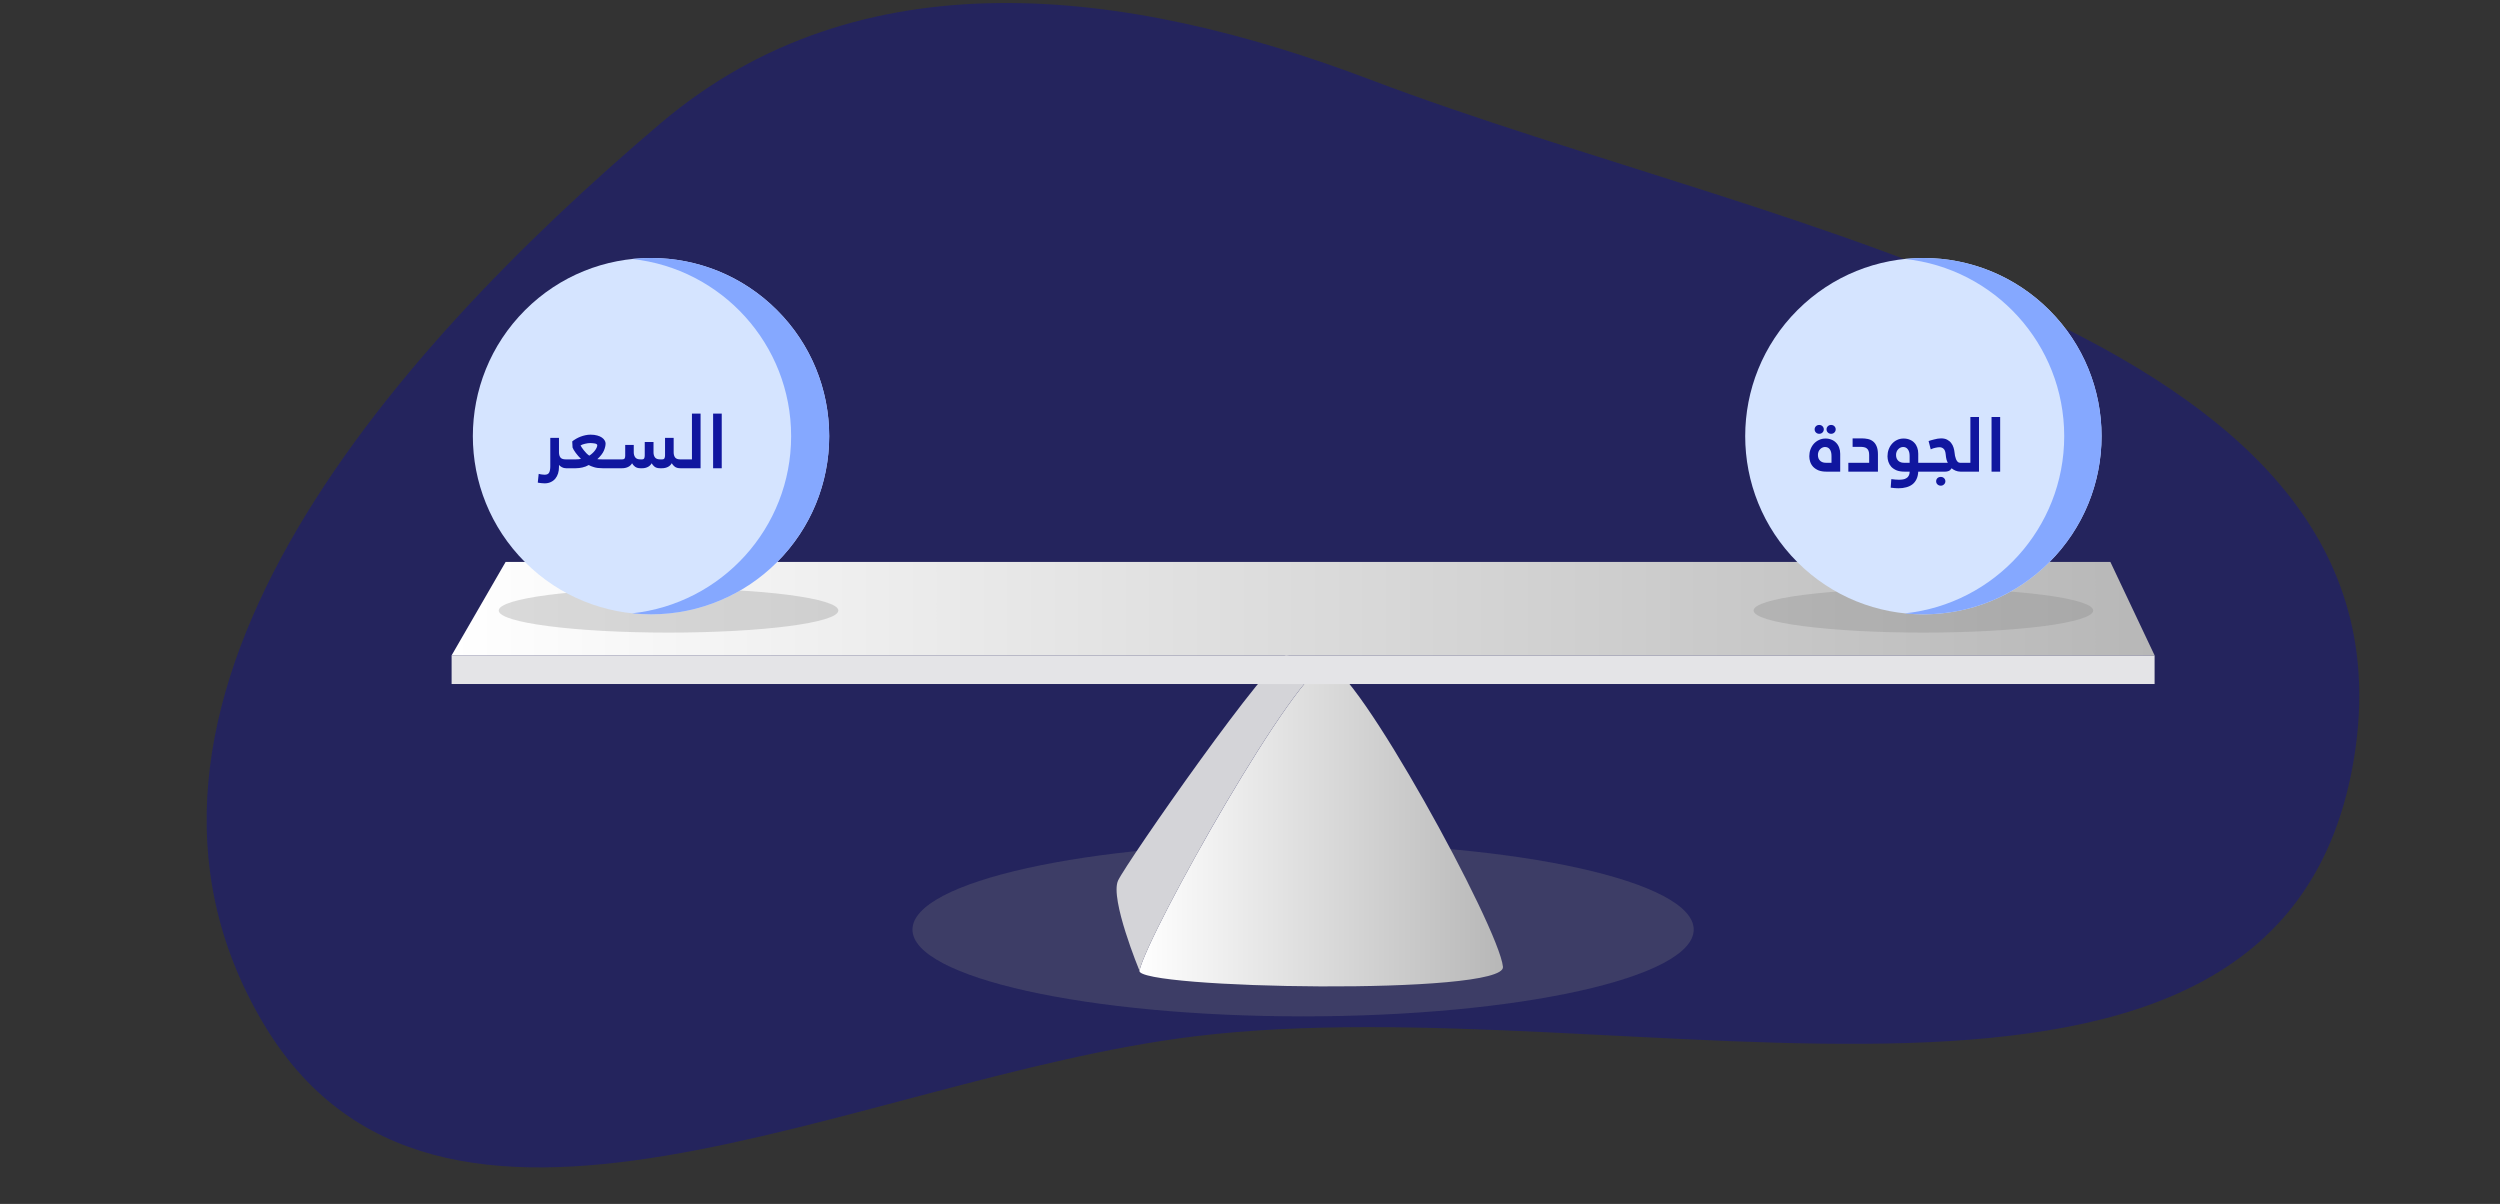 <svg width="733" height="353" viewBox="0 0 733 353" fill="none" xmlns="http://www.w3.org/2000/svg">
<rect x="0" y="0" width="733" height="353" fill="#333333" stroke="none"/>
<path opacity="0.33" fill-rule="evenodd" clip-rule="evenodd" d="M193.592 36.221C252.188 -13.556 329.952 -3.929 401.826 23.374C522.872 69.356 713.131 97.346 689.784 224.711C666.63 351.026 477.892 288.297 350.415 303.839C250.326 316.043 127.823 386.438 76.845 299.444C23.194 207.888 112.717 104.924 193.592 36.221Z" fill="#0909B4"/>
<path opacity="0.28" d="M382.067 297.999C445.319 297.999 496.596 286.605 496.596 272.549C496.596 258.492 445.319 247.098 382.067 247.098C318.814 247.098 267.537 258.492 267.537 272.549C267.537 286.605 318.814 297.999 382.067 297.999Z" fill="#808080"/>
<path d="M440.669 283.489C441.472 291.948 332.841 289.925 334.082 284.581C336.714 273.26 380.795 194.799 389.07 194.799C389.073 194.799 389.073 194.799 389.073 194.799C397.339 194.821 439.577 271.989 440.669 283.489Z" fill="url(#paint0_linear_18835_1467)"/>
<path d="M389.071 194.8C380.795 194.8 336.715 273.261 334.082 284.582C334.082 284.582 325.353 263.499 327.819 258.177C330.284 252.855 373.158 191.32 377.239 192.167C381.815 193.121 388.882 194.755 389.071 194.8Z" fill="#D4D4D8"/>
<path d="M631.726 192.158H132.412V200.553H631.726V192.158Z" fill="#E4E4E7"/>
<path d="M631.726 192.157H132.412L148.246 164.764H618.765L631.726 192.157Z" fill="url(#paint1_linear_18835_1467)"/>
<path opacity="0.28" d="M196.017 185.48C223.513 185.48 245.803 182.581 245.803 179.006C245.803 175.43 223.513 172.531 196.017 172.531C168.521 172.531 146.231 175.43 146.231 179.006C146.231 182.581 168.521 185.48 196.017 185.48Z" fill="#808080"/>
<path d="M227.82 164.821C248.221 144.419 248.221 111.342 227.82 90.941C207.419 70.54 174.341 70.54 153.94 90.941C133.539 111.342 133.539 144.419 153.94 164.821C174.341 185.222 207.419 185.222 227.82 164.821Z" fill="#D5E4FF"/>
<path d="M243.122 127.882C243.122 156.734 219.734 180.122 190.883 180.122C188.996 180.122 187.136 180.021 185.302 179.827C211.53 177.042 231.96 154.847 231.96 127.882C231.96 100.916 211.53 78.721 185.302 75.936C187.136 75.741 188.996 75.641 190.883 75.641C219.734 75.641 243.122 99.029 243.122 127.882Z" fill="#85A8FF"/>
<path d="M165.952 137.287C165.52 137.287 165.125 137.19 164.767 136.996C164.409 136.802 164.118 136.579 163.894 136.325V136.929C163.894 137.6 163.805 138.227 163.626 138.808C163.447 139.39 163.178 139.897 162.82 140.33C162.462 140.762 162.022 141.098 161.5 141.336C160.978 141.59 160.374 141.717 159.688 141.717C159.42 141.717 159.159 141.702 158.905 141.672C158.667 141.657 158.458 141.635 158.279 141.605C158.16 141.59 158.055 141.575 157.966 141.56C157.861 141.545 157.764 141.523 157.675 141.493L157.943 138.943L158.57 139.077C158.749 139.107 158.935 139.129 159.129 139.144C159.338 139.174 159.524 139.189 159.688 139.189C160.345 139.189 160.784 138.98 161.008 138.562C161.232 138.145 161.344 137.533 161.344 136.728V128.383H163.894V132.634C163.894 133.23 164.028 133.723 164.297 134.11C164.58 134.498 165.11 134.692 165.885 134.692H166.668C166.922 134.692 167.086 134.752 167.16 134.871C167.235 134.99 167.272 135.132 167.272 135.296V136.661C167.272 136.78 167.228 136.914 167.138 137.063C167.049 137.213 166.892 137.287 166.668 137.287H165.952ZM173.128 129.904C172.636 129.904 172.114 129.972 171.562 130.106C171.011 130.225 170.563 130.389 170.22 130.598C170.28 130.732 170.392 130.926 170.556 131.18C170.72 131.433 170.921 131.709 171.16 132.007C171.398 132.306 171.652 132.596 171.92 132.88C172.204 133.163 172.487 133.402 172.771 133.596C173.099 133.402 173.404 133.171 173.688 132.902C173.986 132.634 174.24 132.358 174.448 132.074C174.657 131.791 174.821 131.515 174.941 131.247C175.06 130.978 175.12 130.74 175.12 130.531C175.12 130.412 175.06 130.315 174.941 130.24C174.821 130.151 174.665 130.083 174.471 130.039C174.277 129.994 174.061 129.964 173.822 129.949C173.598 129.919 173.367 129.904 173.128 129.904ZM166.529 137.287C166.305 137.287 166.148 137.227 166.059 137.108C165.969 136.989 165.925 136.855 165.925 136.705V135.386C165.925 135.221 165.977 135.065 166.081 134.916C166.171 134.767 166.32 134.692 166.529 134.692H168.811C169.139 134.692 169.43 134.677 169.683 134.647C169.937 134.617 170.153 134.58 170.332 134.535C170.064 134.282 169.795 133.998 169.527 133.685C169.258 133.372 169.012 133.066 168.788 132.768C168.565 132.455 168.371 132.164 168.207 131.896C168.043 131.612 167.931 131.381 167.871 131.202L167.782 129.412C168.11 129.144 168.483 128.89 168.9 128.652C169.318 128.413 169.758 128.204 170.22 128.025C170.697 127.846 171.182 127.705 171.674 127.6C172.166 127.496 172.659 127.444 173.151 127.444C173.911 127.444 174.568 127.526 175.12 127.69C175.671 127.839 176.126 128.04 176.484 128.294C176.842 128.547 177.111 128.831 177.29 129.144C177.469 129.442 177.558 129.733 177.558 130.016C177.558 130.643 177.394 131.344 177.066 132.119C176.738 132.895 176.096 133.73 175.142 134.625C175.455 134.67 175.977 134.692 176.708 134.692H178.61C178.848 134.692 179.012 134.752 179.102 134.871C179.191 134.99 179.236 135.132 179.236 135.296V136.661C179.236 136.78 179.184 136.914 179.079 137.063C178.99 137.213 178.833 137.287 178.61 137.287H176.663C175.664 137.287 174.829 137.183 174.158 136.974C173.486 136.765 172.972 136.556 172.614 136.347C172.047 136.676 171.428 136.914 170.757 137.063C170.101 137.213 169.452 137.287 168.811 137.287H166.529ZM178.524 137.287C178.285 137.287 178.121 137.227 178.031 137.108C177.942 136.989 177.897 136.855 177.897 136.705V135.386C177.897 135.221 177.949 135.065 178.054 134.916C178.158 134.767 178.315 134.692 178.524 134.692H182.439C182.782 134.692 183.013 134.602 183.132 134.424C183.251 134.245 183.311 133.969 183.311 133.596V130.464H185.817V132.634C185.817 133.201 185.958 133.685 186.242 134.088C186.525 134.491 187.047 134.692 187.808 134.692H188.211C188.554 134.692 188.777 134.588 188.882 134.379C188.986 134.17 189.038 133.887 189.038 133.529V129.591H191.611V132.634C191.611 133.23 191.753 133.723 192.036 134.11C192.319 134.498 192.834 134.692 193.58 134.692H194.117C194.475 134.692 194.706 134.588 194.81 134.379C194.929 134.17 194.989 133.887 194.989 133.529V128.383H197.517V132.634C197.517 133.23 197.651 133.723 197.92 134.11C198.203 134.498 198.718 134.692 199.463 134.692H200.381C200.619 134.692 200.783 134.752 200.873 134.871C200.962 134.99 201.007 135.132 201.007 135.296V136.661C201.007 136.78 200.955 136.914 200.851 137.063C200.761 137.213 200.612 137.287 200.403 137.287H199.463C198.792 137.287 198.255 137.138 197.853 136.84C197.465 136.541 197.167 136.198 196.958 135.811C196.704 136.288 196.324 136.653 195.817 136.907C195.31 137.16 194.743 137.287 194.117 137.287H193.513C192.841 137.287 192.312 137.138 191.924 136.84C191.551 136.541 191.268 136.206 191.074 135.833C190.791 136.325 190.403 136.691 189.911 136.929C189.419 137.168 188.897 137.287 188.345 137.287H187.763C187.122 137.287 186.6 137.138 186.197 136.84C185.809 136.541 185.518 136.206 185.325 135.833C185.041 136.325 184.638 136.691 184.116 136.929C183.609 137.168 183.043 137.287 182.416 137.287H178.524ZM200.239 137.287C200.015 137.287 199.866 137.227 199.791 137.108C199.702 136.989 199.657 136.855 199.657 136.705V135.386C199.657 135.221 199.702 135.065 199.791 134.916C199.881 134.767 200.03 134.692 200.239 134.692H202.879V121.269H205.407V137.287H200.239ZM209.084 121.269H211.612V137.287H209.084V121.269Z" fill="#10169F"/>
<path opacity="0.28" d="M563.94 185.48C591.436 185.48 613.726 182.581 613.726 179.006C613.726 175.43 591.436 172.531 563.94 172.531C536.444 172.531 514.154 175.43 514.154 179.006C514.154 182.581 536.444 185.48 563.94 185.48Z" fill="#808080"/>
<path d="M600.876 164.823C621.277 144.421 621.277 111.344 600.876 90.943C580.474 70.541 547.397 70.541 526.996 90.943C506.594 111.344 506.594 144.421 526.996 164.823C547.397 185.224 580.474 185.224 600.876 164.823Z" fill="#D5E4FF"/>
<path d="M616.182 127.882C616.182 156.734 592.791 180.122 563.94 180.122C562.091 180.122 560.263 180.026 558.462 179.838C584.74 177.101 605.228 154.884 605.228 127.882C605.228 100.878 584.74 78.662 558.462 75.925C560.263 75.737 562.091 75.641 563.94 75.641C592.791 75.641 616.182 99.029 616.182 127.882Z" fill="#85A8FF"/>
<path d="M539.546 138.285H535.496C534.587 138.285 533.811 138.158 533.17 137.905C532.543 137.636 532.029 137.293 531.626 136.876C531.223 136.443 530.932 135.958 530.754 135.422C530.575 134.885 530.485 134.34 530.485 133.788C530.485 133.087 530.597 132.424 530.821 131.797C531.059 131.156 531.387 130.597 531.805 130.119C532.237 129.642 532.745 129.269 533.326 129.001C533.908 128.718 534.549 128.576 535.25 128.576C535.892 128.576 536.473 128.688 536.995 128.911C537.532 129.12 537.987 129.426 538.36 129.829C538.748 130.216 539.039 130.686 539.232 131.238C539.441 131.775 539.546 132.372 539.546 133.028V138.285ZM536.995 135.69V133.699C536.995 132.849 536.831 132.2 536.503 131.753C536.175 131.29 535.698 131.059 535.071 131.059C534.818 131.059 534.564 131.119 534.311 131.238C534.072 131.342 533.856 131.499 533.662 131.708C533.468 131.902 533.311 132.14 533.192 132.424C533.073 132.707 533.013 133.028 533.013 133.386C533.013 133.803 533.08 134.161 533.214 134.46C533.349 134.743 533.528 134.982 533.751 135.175C533.975 135.354 534.229 135.489 534.512 135.578C534.81 135.653 535.116 135.69 535.429 135.69H536.995ZM532.051 125.891C532.051 125.533 532.178 125.228 532.431 124.974C532.685 124.72 533.006 124.594 533.393 124.594C533.781 124.594 534.102 124.72 534.355 124.974C534.609 125.228 534.736 125.533 534.736 125.891C534.736 126.249 534.609 126.555 534.355 126.808C534.102 127.062 533.781 127.189 533.393 127.189C533.006 127.189 532.685 127.062 532.431 126.808C532.178 126.555 532.051 126.249 532.051 125.891ZM535.541 125.891C535.541 125.533 535.668 125.228 535.921 124.974C536.175 124.72 536.496 124.594 536.883 124.594C537.271 124.594 537.592 124.72 537.845 124.974C538.099 125.228 538.226 125.533 538.226 125.891C538.226 126.249 538.099 126.555 537.845 126.808C537.592 127.062 537.271 127.189 536.883 127.189C536.496 127.189 536.175 127.062 535.921 126.808C535.668 126.555 535.541 126.249 535.541 125.891ZM541.932 138.285V135.69H548.04V133.43C548.04 132.923 547.98 132.513 547.861 132.2C547.741 131.887 547.562 131.641 547.324 131.462C547.1 131.283 546.817 131.163 546.474 131.104C546.146 131.044 545.773 131.014 545.355 131.014H543.185V128.531H545.87C546.481 128.531 547.07 128.591 547.637 128.71C548.219 128.829 548.726 129.061 549.158 129.404C549.606 129.747 549.956 130.224 550.21 130.835C550.478 131.447 550.612 132.245 550.612 133.229V138.285H541.932ZM559.901 135.69V133.699C559.901 132.849 559.729 132.2 559.386 131.753C559.058 131.29 558.596 131.059 557.999 131.059C557.731 131.059 557.47 131.119 557.216 131.238C556.978 131.342 556.761 131.499 556.568 131.708C556.374 131.902 556.217 132.14 556.098 132.424C555.978 132.707 555.919 133.028 555.919 133.386C555.919 133.803 555.986 134.161 556.12 134.46C556.254 134.743 556.433 134.982 556.657 135.175C556.881 135.354 557.134 135.489 557.418 135.578C557.716 135.653 558.022 135.69 558.335 135.69H559.901ZM562.429 138.285C562.384 139.15 562.213 139.888 561.914 140.5C561.616 141.126 561.213 141.633 560.706 142.021C560.199 142.409 559.603 142.692 558.917 142.871C558.23 143.065 557.477 143.162 556.657 143.162C556.314 143.162 555.956 143.147 555.583 143.117C555.21 143.103 554.8 143.058 554.353 142.983L554.532 140.478C554.964 140.537 555.374 140.582 555.762 140.612C556.15 140.642 556.485 140.657 556.769 140.657C557.186 140.657 557.582 140.627 557.955 140.567C558.327 140.507 558.656 140.388 558.939 140.209C559.237 140.045 559.468 139.806 559.632 139.493C559.811 139.195 559.908 138.792 559.923 138.285H558.424C557.5 138.285 556.717 138.158 556.075 137.905C555.449 137.636 554.934 137.293 554.532 136.876C554.144 136.443 553.861 135.958 553.682 135.422C553.503 134.885 553.413 134.34 553.413 133.788C553.413 133.087 553.525 132.424 553.749 131.797C553.987 131.156 554.315 130.597 554.733 130.119C555.151 129.642 555.643 129.269 556.21 129.001C556.791 128.718 557.433 128.576 558.134 128.576C558.805 128.576 559.401 128.688 559.923 128.911C560.46 129.12 560.915 129.426 561.288 129.829C561.661 130.216 561.944 130.686 562.138 131.238C562.332 131.775 562.429 132.372 562.429 133.028V135.69H564.621C564.86 135.69 565.024 135.75 565.114 135.869C565.203 135.988 565.248 136.13 565.248 136.294V137.659C565.248 137.778 565.196 137.912 565.091 138.061C565.002 138.211 564.845 138.285 564.621 138.285H562.429ZM575.844 137.659C575.844 137.778 575.792 137.912 575.687 138.061C575.598 138.211 575.441 138.285 575.218 138.285H574.792C574.315 138.285 573.838 138.188 573.361 137.994C572.898 137.8 572.518 137.569 572.22 137.301C571.951 137.718 571.653 137.987 571.325 138.106C571.012 138.225 570.691 138.285 570.363 138.285H564.501C564.278 138.285 564.121 138.225 564.032 138.106C563.942 137.987 563.897 137.853 563.897 137.703V136.384C563.897 136.219 563.95 136.063 564.054 135.914C564.144 135.765 564.293 135.69 564.501 135.69H571.101C570.967 135.451 570.84 135.146 570.721 134.773C570.616 134.4 570.534 133.87 570.475 133.184C570.4 132.424 570.199 131.894 569.871 131.596C569.557 131.283 569.14 131.126 568.618 131.126C568.32 131.126 567.939 131.178 567.477 131.283C567.015 131.372 566.552 131.529 566.09 131.753L565.463 129.314C565.642 129.254 565.874 129.18 566.157 129.09C566.455 129.001 566.768 128.919 567.097 128.844C567.425 128.755 567.76 128.68 568.103 128.621C568.461 128.561 568.797 128.531 569.11 128.531C569.826 128.531 570.423 128.658 570.9 128.911C571.392 129.165 571.787 129.493 572.085 129.896C572.399 130.298 572.63 130.746 572.779 131.238C572.928 131.715 573.025 132.185 573.07 132.647C573.1 132.946 573.144 133.274 573.204 133.632C573.279 133.975 573.376 134.303 573.495 134.616C573.614 134.914 573.771 135.168 573.965 135.377C574.159 135.586 574.405 135.69 574.703 135.69H575.218C575.456 135.69 575.62 135.75 575.71 135.869C575.799 135.988 575.844 136.13 575.844 136.294V137.659ZM567.678 141.104C567.678 140.746 567.805 140.44 568.059 140.187C568.327 139.948 568.655 139.829 569.043 139.829C569.416 139.829 569.729 139.948 569.983 140.187C570.251 140.44 570.385 140.746 570.385 141.104C570.385 141.477 570.251 141.783 569.983 142.021C569.729 142.275 569.416 142.402 569.043 142.402C568.655 142.402 568.327 142.275 568.059 142.021C567.805 141.783 567.678 141.477 567.678 141.104ZM575.075 138.285C574.851 138.285 574.702 138.225 574.628 138.106C574.538 137.987 574.493 137.853 574.493 137.703V136.384C574.493 136.219 574.538 136.063 574.628 135.914C574.717 135.765 574.866 135.69 575.075 135.69H577.715V122.267H580.243V138.285H575.075ZM583.92 122.267H586.448V138.285H583.92V122.267Z" fill="#10169F"/>
<defs>
<linearGradient id="paint0_linear_18835_1467" x1="334.071" y1="242.008" x2="440.674" y2="242.008" gradientUnits="userSpaceOnUse">
<stop stop-color="white"/>
<stop offset="1" stop-color="#B7B7B7"/>
</linearGradient>
<linearGradient id="paint1_linear_18835_1467" x1="132.412" y1="178.46" x2="631.726" y2="178.46" gradientUnits="userSpaceOnUse">
<stop stop-color="white"/>
<stop offset="1" stop-color="#B7B7B7"/>
</linearGradient>
</defs>
</svg>
